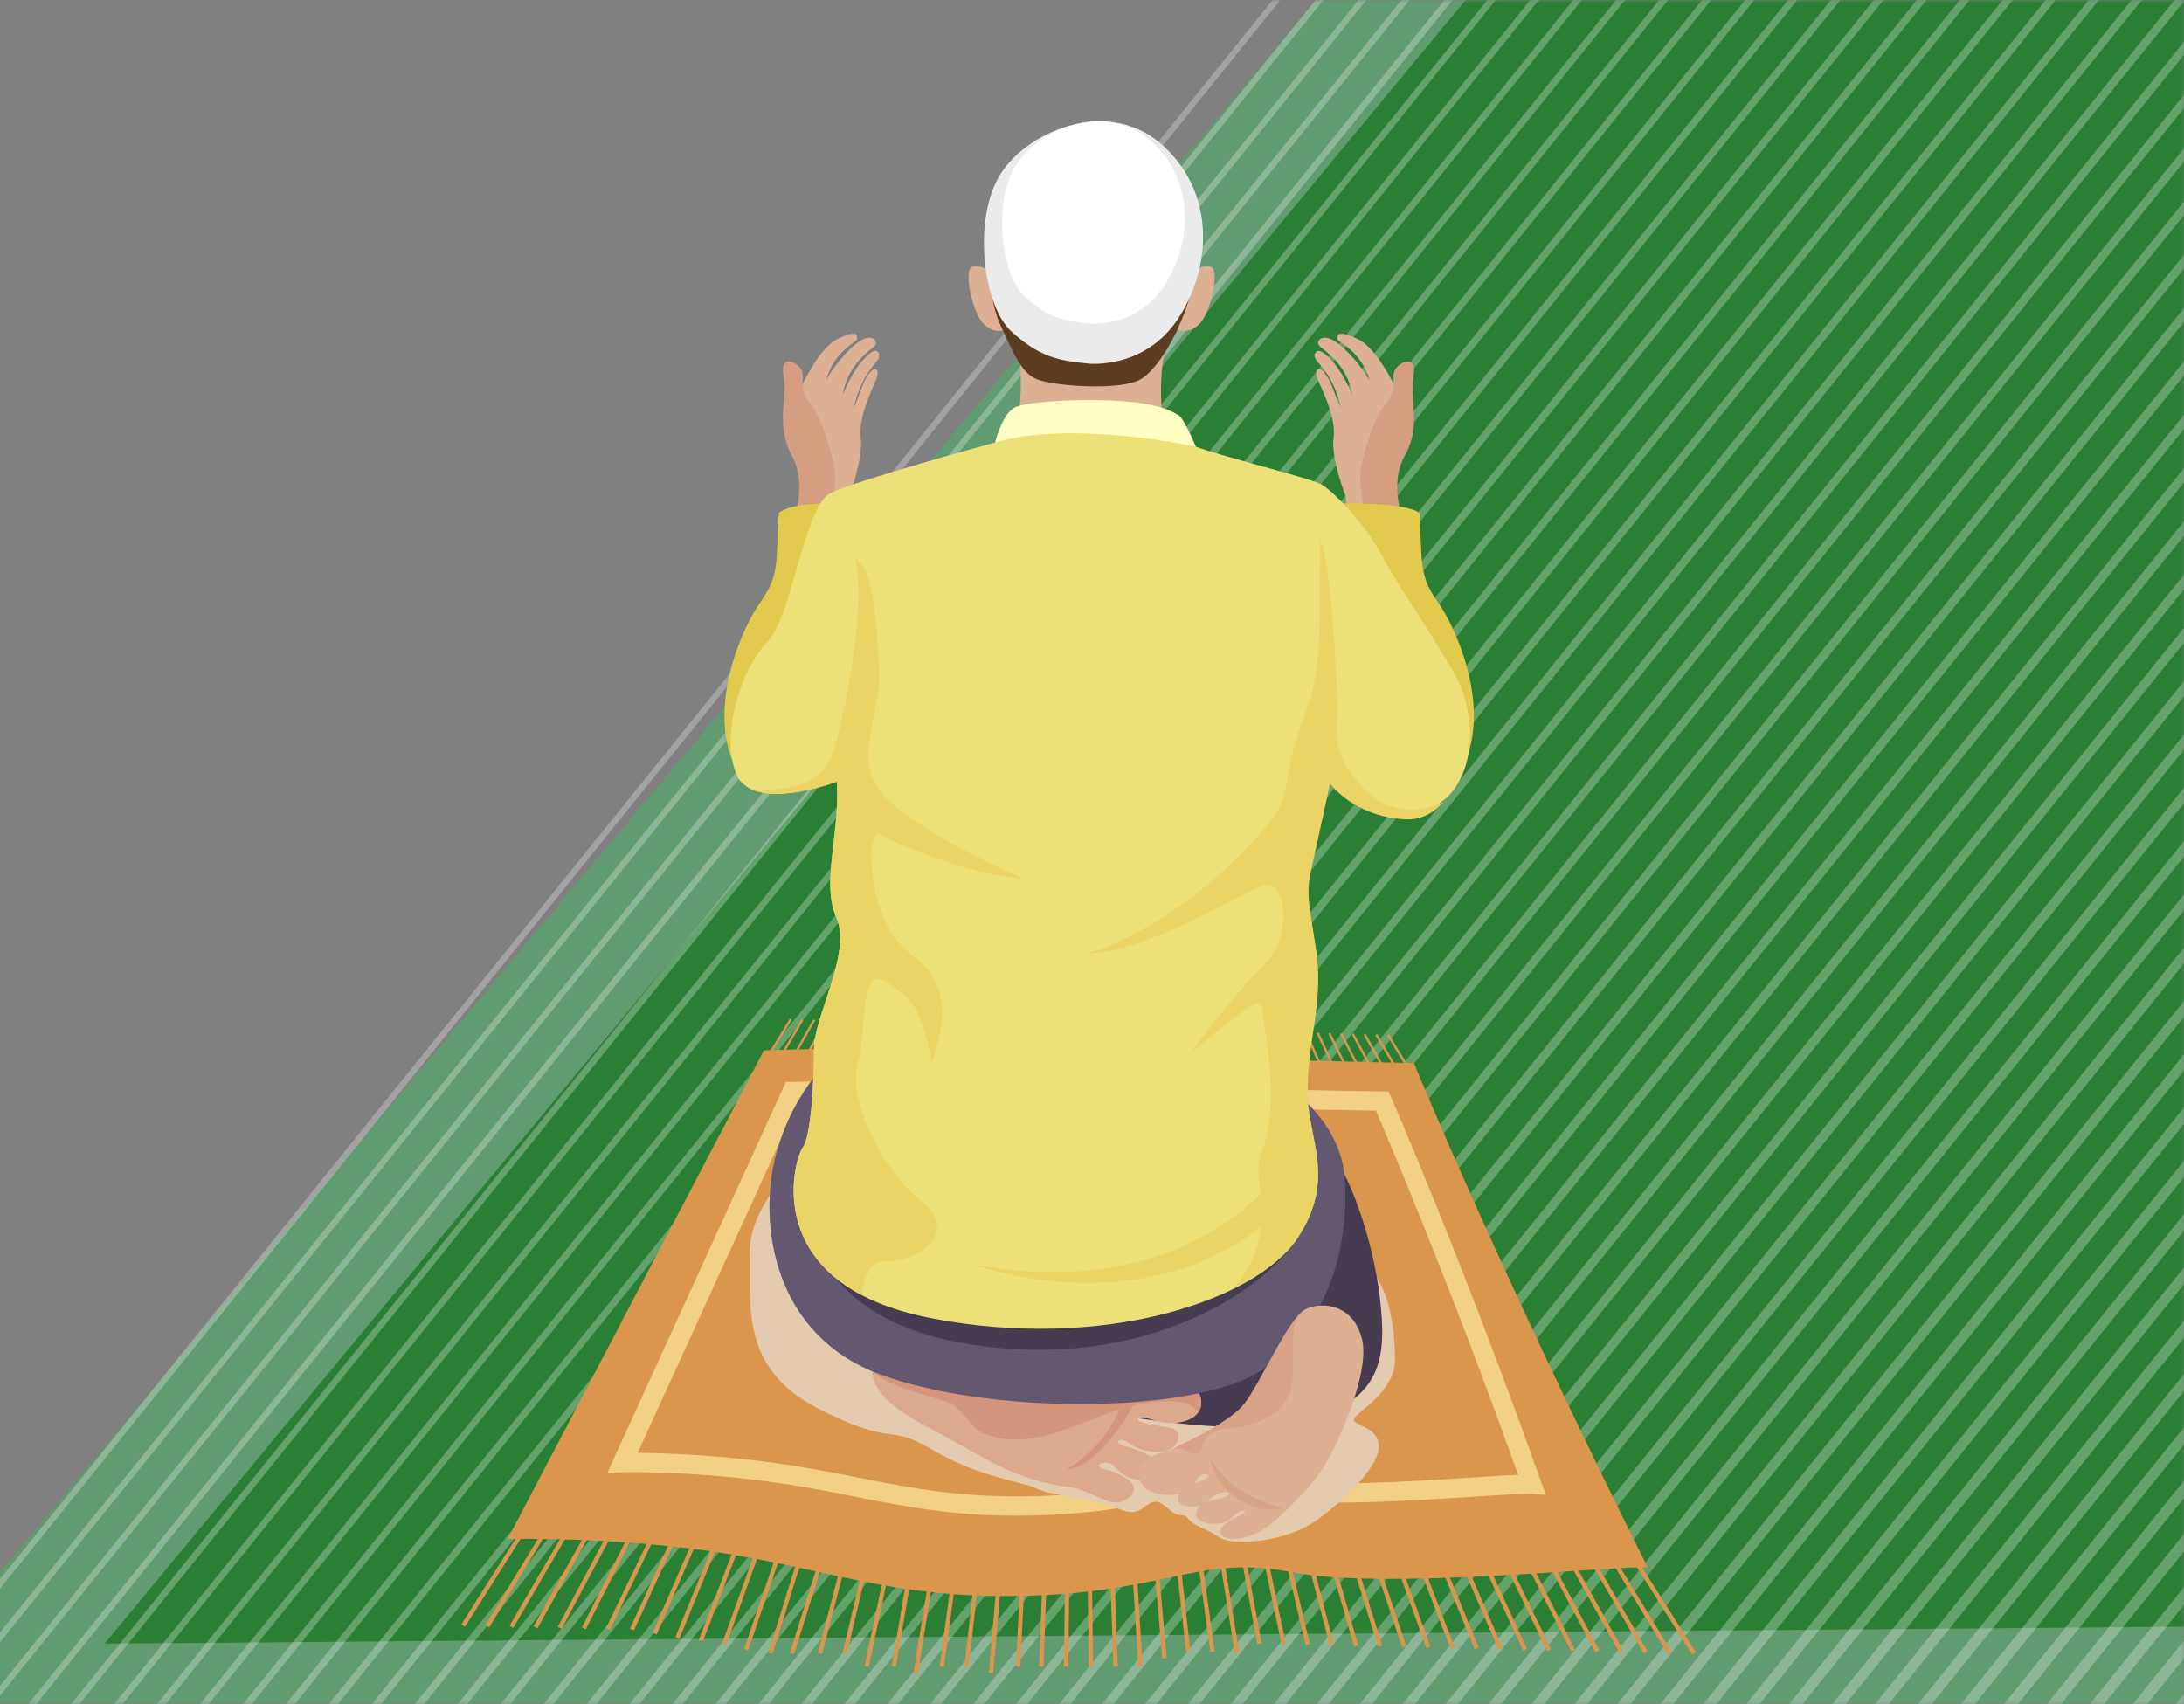 <svg width="360" height="281" viewBox="0 0 360 281" fill="none" xmlns="http://www.w3.org/2000/svg">
<rect x="0" y="0" width="360" height="281" fill="#808080" stroke="none"/>
<mask id="mask0_677_2925" style="mask-type:alpha" maskUnits="userSpaceOnUse" x="-5" y="0" width="366" height="281">
<rect x="-5" width="365.351" height="281" fill="#D9D9D9"/>
</mask>
<g mask="url(#mask0_677_2925)">
<g opacity="0.3">
<path d="M382.067 282.409V-33.224L244.507 -32.869L-20.681 283.931" fill="#16DB4B"/>
</g>
<path d="M376.323 268.057V-32.869H268.804L17.248 270.987" fill="#2A7F34"/>
<g opacity="0.27">
<path d="M376.323 268.057V-32.869H268.804L17.248 270.987" fill="#2A7F34"/>
<path d="M-108.516 395.847L301.803 -113.441" stroke="white" stroke-miterlimit="10"/>
<path d="M-101.424 395.847L308.895 -113.441" stroke="white" stroke-width="1.016" stroke-miterlimit="10"/>
<path d="M-94.332 395.847L315.987 -113.441" stroke="white" stroke-width="1.033" stroke-miterlimit="10"/>
<path d="M-87.24 395.847L323.07 -113.441" stroke="white" stroke-width="1.049" stroke-miterlimit="10"/>
<path d="M-80.149 395.847L330.161 -113.441" stroke="white" stroke-width="1.066" stroke-miterlimit="10"/>
<path d="M-73.065 395.847L337.254 -113.441" stroke="white" stroke-width="1.082" stroke-miterlimit="10"/>
<path d="M-65.974 395.847L344.346 -113.441" stroke="white" stroke-width="1.098" stroke-miterlimit="10"/>
<path d="M-58.882 395.847L351.437 -113.441" stroke="white" stroke-width="1.115" stroke-miterlimit="10"/>
<path d="M-51.79 395.847L358.52 -113.441" stroke="white" stroke-width="1.131" stroke-miterlimit="10"/>
<path d="M-44.698 395.847L365.612 -113.441" stroke="white" stroke-width="1.147" stroke-miterlimit="10"/>
<path d="M-37.615 395.847L372.704 -113.441" stroke="white" stroke-width="1.164" stroke-miterlimit="10"/>
<path d="M-30.523 395.847L379.796 -113.441" stroke="white" stroke-width="1.18" stroke-miterlimit="10"/>
<path d="M-23.431 395.847L386.888 -113.441" stroke="white" stroke-width="1.197" stroke-miterlimit="10"/>
<path d="M-16.339 395.847L393.971 -113.441" stroke="white" stroke-width="1.213" stroke-miterlimit="10"/>
<path d="M-9.247 395.847L401.063 -113.441" stroke="white" stroke-width="1.23" stroke-miterlimit="10"/>
<path d="M-2.164 395.847L408.155 -113.441" stroke="white" stroke-width="1.246" stroke-miterlimit="10"/>
<path d="M4.928 395.847L415.247 -113.441" stroke="white" stroke-width="1.262" stroke-miterlimit="10"/>
<path d="M12.02 395.847L422.339 -113.441" stroke="white" stroke-width="1.279" stroke-miterlimit="10"/>
<path d="M19.112 395.847L429.422 -113.441" stroke="white" stroke-width="1.295" stroke-miterlimit="10"/>
<path d="M26.203 395.847L436.514 -113.441" stroke="white" stroke-width="1.312" stroke-miterlimit="10"/>
<path d="M33.295 395.847L443.605 -113.441" stroke="white" stroke-width="1.328" stroke-miterlimit="10"/>
<path d="M40.378 395.847L450.697 -113.441" stroke="white" stroke-width="1.344" stroke-miterlimit="10"/>
<path d="M47.47 395.847L457.789 -113.441" stroke="white" stroke-width="1.361" stroke-miterlimit="10"/>
<path d="M54.562 395.847L464.872 -113.441" stroke="white" stroke-width="1.377" stroke-miterlimit="10"/>
<path d="M61.654 395.847L471.964 -113.441" stroke="white" stroke-width="1.393" stroke-miterlimit="10"/>
<path d="M68.746 395.847L479.056 -113.441" stroke="white" stroke-width="1.41" stroke-miterlimit="10"/>
<path d="M75.829 395.847L486.148 -113.441" stroke="white" stroke-width="1.426" stroke-miterlimit="10"/>
<path d="M82.921 395.847L493.24 -113.441" stroke="white" stroke-width="1.443" stroke-miterlimit="10"/>
<path d="M90.013 395.847L500.323 -113.441" stroke="white" stroke-width="1.459" stroke-miterlimit="10"/>
<path d="M97.105 395.847L507.415 -113.441" stroke="white" stroke-width="1.475" stroke-miterlimit="10"/>
<path d="M104.197 395.847L514.507 -113.441" stroke="white" stroke-width="1.492" stroke-miterlimit="10"/>
<path d="M111.28 395.847L521.599 -113.441" stroke="white" stroke-width="1.508" stroke-miterlimit="10"/>
<path d="M118.371 395.847L528.69 -113.441" stroke="white" stroke-width="1.525" stroke-miterlimit="10"/>
<path d="M125.464 395.847L535.774 -113.441" stroke="white" stroke-width="1.541" stroke-miterlimit="10"/>
<path d="M132.555 395.847L542.865 -113.441" stroke="white" stroke-width="1.557" stroke-miterlimit="10"/>
<path d="M139.647 395.847L549.957 -113.441" stroke="white" stroke-width="1.574" stroke-miterlimit="10"/>
<path d="M146.73 395.847L557.049 -113.441" stroke="white" stroke-width="1.59" stroke-miterlimit="10"/>
<path d="M153.822 395.847L564.141 -113.441" stroke="white" stroke-width="1.607" stroke-miterlimit="10"/>
<path d="M160.914 395.847L571.224 -113.441" stroke="white" stroke-width="1.623" stroke-miterlimit="10"/>
<path d="M168.006 395.847L578.316 -113.441" stroke="white" stroke-width="1.639" stroke-miterlimit="10"/>
<path d="M175.098 395.847L585.408 -113.441" stroke="white" stroke-width="1.656" stroke-miterlimit="10"/>
<path d="M182.181 395.847L592.5 -113.441" stroke="white" stroke-width="1.672" stroke-miterlimit="10"/>
<path d="M189.273 395.847L599.592 -113.441" stroke="white" stroke-width="1.688" stroke-miterlimit="10"/>
<path d="M196.365 395.847L606.675 -113.441" stroke="white" stroke-width="1.705" stroke-miterlimit="10"/>
<path d="M203.457 395.847L613.767 -113.441" stroke="white" stroke-width="1.721" stroke-miterlimit="10"/>
<path d="M210.549 395.847L620.859 -113.441" stroke="white" stroke-width="1.738" stroke-miterlimit="10"/>
<path d="M217.631 395.847L627.951 -113.441" stroke="white" stroke-width="1.754" stroke-miterlimit="10"/>
<path d="M224.723 395.847L635.042 -113.441" stroke="white" stroke-width="1.77" stroke-miterlimit="10"/>
<path d="M231.815 395.847L642.125 -113.441" stroke="white" stroke-width="1.787" stroke-miterlimit="10"/>
<path d="M238.907 395.847L649.217 -113.441" stroke="white" stroke-width="1.803" stroke-miterlimit="10"/>
<path d="M245.999 395.847L656.309 -113.441" stroke="white" stroke-width="1.82" stroke-miterlimit="10"/>
<path d="M253.082 395.847L663.401 -113.441" stroke="white" stroke-width="1.836" stroke-miterlimit="10"/>
<path d="M260.174 395.847L670.493 -113.441" stroke="white" stroke-width="1.853" stroke-miterlimit="10"/>
<path d="M267.266 395.847L677.576 -113.441" stroke="white" stroke-width="1.869" stroke-miterlimit="10"/>
<path d="M274.358 395.847L684.668 -113.441" stroke="white" stroke-width="1.885" stroke-miterlimit="10"/>
<path d="M281.45 395.847L691.76 -113.441" stroke="white" stroke-width="1.902" stroke-miterlimit="10"/>
<path d="M288.533 395.847L698.852 -113.441" stroke="white" stroke-width="1.918" stroke-miterlimit="10"/>
<path d="M295.625 395.847L705.944 -113.441" stroke="white" stroke-width="1.934" stroke-miterlimit="10"/>
<path d="M302.717 395.847L713.027 -113.441" stroke="white" stroke-width="1.951" stroke-miterlimit="10"/>
<path d="M309.808 395.847L720.119 -113.441" stroke="white" stroke-width="1.967" stroke-miterlimit="10"/>
<path d="M316.901 395.847L727.211 -113.441" stroke="white" stroke-width="1.984" stroke-miterlimit="10"/>
<path d="M323.984 395.847L734.303 -113.441" stroke="white" stroke-width="2" stroke-miterlimit="10"/>
</g>
<path d="M83.678 253.736C83.678 253.736 102.713 253.293 120.458 256.262C138.203 259.231 148.953 263.899 170.888 263.049C192.83 262.2 197.912 256.291 213.156 259.246C228.4 262.2 266.514 258.062 271.596 258.433C246.189 207.496 233.061 175.265 233.061 175.265C233.061 175.265 189.873 174.481 179.072 173.174C168.271 171.868 125.924 173.174 125.924 173.174L83.678 253.736Z" fill="#DB964D"/>
<path d="M125.067 177.072L124.74 176.861L130.191 167.947L130.518 168.158L125.067 177.072Z" fill="#DB964D"/>
<path d="M127.213 177.123L126.88 176.913L132.12 168.006L132.447 168.209L127.213 177.123Z" fill="#DB964D"/>
<path d="M129.358 177.167L129.024 176.971L134.048 168.057L134.381 168.253L129.358 177.167Z" fill="#DB964D"/>
<path d="M131.504 177.216L131.163 177.02L135.976 168.105L136.31 168.301L131.504 177.216Z" fill="#DB964D"/>
<path d="M133.65 177.26L133.309 177.071L137.905 168.164L138.246 168.346L133.65 177.26Z" fill="#DB964D"/>
<path d="M135.796 177.303L135.448 177.129L139.834 168.215L140.174 168.396L135.796 177.303Z" fill="#DB964D"/>
<path d="M137.934 177.355L137.594 177.181L141.762 168.267L142.11 168.441L137.934 177.355Z" fill="#DB964D"/>
<path d="M140.079 177.398L139.731 177.231L143.689 168.324L144.037 168.491L140.079 177.398Z" fill="#DB964D"/>
<path d="M142.088 177.783L141.733 177.63L145.618 168.375L145.973 168.535L142.088 177.783Z" fill="#DB964D"/>
<path d="M144.103 178.182L143.748 178.029L147.546 168.433L147.901 168.578L144.103 178.182Z" fill="#DB964D"/>
<path d="M146.198 178.4L145.843 178.262L149.474 168.484L149.837 168.63L146.198 178.4Z" fill="#DB964D"/>
<path d="M148.285 178.684L147.922 178.546L151.402 168.543L151.764 168.674L148.285 178.684Z" fill="#DB964D"/>
<path d="M150.213 179.242L149.851 179.111L153.33 168.593L153.693 168.716L150.213 179.242Z" fill="#DB964D"/>
<path d="M152.381 179.583L152.018 179.467L155.259 168.644L155.628 168.767L152.381 179.583Z" fill="#DB964D"/>
<path d="M154.287 179.582L153.925 179.466L157.194 168.693L157.556 168.817L154.287 179.582Z" fill="#DB964D"/>
<path d="M156.789 179.575L156.419 179.474L159.123 168.752L159.493 168.854L156.789 179.575Z" fill="#DB964D"/>
<path d="M158.991 179.569L158.615 179.474L161.05 168.811L161.42 168.905L158.991 179.569Z" fill="#DB964D"/>
<path d="M160.942 180.766L160.565 180.686L162.979 168.868L163.348 168.948L160.942 180.766Z" fill="#DB964D"/>
<path d="M163.355 180.759L162.971 180.694L164.907 168.927L165.284 168.992L163.355 180.759Z" fill="#DB964D"/>
<path d="M165.283 181.411L164.906 181.346L166.834 168.977L167.211 169.035L165.283 181.411Z" fill="#DB964D"/>
<path d="M167.603 180.753L167.226 180.702L168.762 169.029L169.139 169.087L167.603 180.753Z" fill="#DB964D"/>
<path d="M169.821 180.752L169.437 180.709L170.691 169.087L171.075 169.13L169.821 180.752Z" fill="#DB964D"/>
<path d="M171.981 181.319L171.604 181.283L172.619 169.139L173.003 169.175L171.981 181.319Z" fill="#DB964D"/>
<path d="M174.403 180.736L174.018 180.715L174.555 169.194L174.932 169.216L174.403 180.736Z" fill="#DB964D"/>
<path d="M176.454 180.738L176.069 180.724L176.483 169.247L176.867 169.269L176.454 180.738Z" fill="#DB964D"/>
<path d="M178.409 169.31L178.271 180.728L178.655 180.732L178.793 169.315L178.409 169.31Z" fill="#DB964D"/>
<path d="M180.723 169.351L180.339 169.355L180.476 180.729L180.86 180.725L180.723 169.351Z" fill="#DB964D"/>
<path d="M182.682 180.737L182.268 169.413L182.653 169.398L183.059 180.723L182.682 180.737Z" fill="#DB964D"/>
<path d="M184.877 180.738L184.203 169.471L184.579 169.442L185.261 180.716L184.877 180.738Z" fill="#DB964D"/>
<path d="M187.009 179.983L186.132 169.522L186.516 169.493L187.393 179.946L187.009 179.983Z" fill="#DB964D"/>
<path d="M189.117 179.344L188.059 169.581L188.443 169.537L189.494 179.301L189.117 179.344Z" fill="#DB964D"/>
<path d="M191.277 179.403L189.994 169.639L190.371 169.581L191.662 179.345L191.277 179.403Z" fill="#DB964D"/>
<path d="M193.459 179.554L191.923 169.689L192.3 169.624L193.836 179.489L193.459 179.554Z" fill="#DB964D"/>
<path d="M195.46 178.654L193.851 169.747L194.228 169.675L195.83 178.582L195.46 178.654Z" fill="#DB964D"/>
<path d="M197.598 178.712L195.786 169.798L196.156 169.718L197.975 178.632L197.598 178.712Z" fill="#DB964D"/>
<path d="M199.744 178.763L197.714 169.856L198.084 169.762L200.121 178.676L199.744 178.763Z" fill="#DB964D"/>
<path d="M201.889 178.821L199.649 169.907L200.019 169.806L202.259 178.72L201.889 178.821Z" fill="#DB964D"/>
<path d="M204.035 178.879L201.578 169.964L201.947 169.855L204.405 178.762L204.035 178.879Z" fill="#DB964D"/>
<path d="M206.182 178.931L203.507 170.017L203.877 169.9L206.544 178.815L206.182 178.931Z" fill="#DB964D"/>
<path d="M208.328 178.98L205.443 170.073L205.806 169.942L208.691 178.857L208.328 178.98Z" fill="#DB964D"/>
<path d="M210.472 179.038L207.369 170.124L207.732 169.993L210.834 178.907L210.472 179.038Z" fill="#DB964D"/>
<path d="M212.619 179.089L209.307 170.182L209.662 170.037L212.975 178.951L212.619 179.089Z" fill="#DB964D"/>
<path d="M214.764 179.148L211.234 170.233L211.589 170.081L215.119 178.995L214.764 179.148Z" fill="#DB964D"/>
<path d="M216.909 179.198L213.161 170.292L213.516 170.132L217.256 179.046L216.909 179.198Z" fill="#DB964D"/>
<path d="M219.055 179.256L215.098 170.342L215.445 170.175L219.403 179.089L219.055 179.256Z" fill="#DB964D"/>
<path d="M221.2 179.307L217.024 170.393L217.372 170.226L221.54 179.133L221.2 179.307Z" fill="#DB964D"/>
<path d="M223.346 179.365L218.961 170.451L219.301 170.27L223.687 179.184L223.346 179.365Z" fill="#DB964D"/>
<path d="M225.486 179.415L220.89 170.501L221.231 170.319L225.827 179.226L225.486 179.415Z" fill="#DB964D"/>
<path d="M227.637 179.469L222.824 170.562L223.158 170.366L227.971 179.28L227.637 179.469Z" fill="#DB964D"/>
<path d="M229.777 179.524L224.754 170.61L225.087 170.406L230.11 179.32L229.777 179.524Z" fill="#DB964D"/>
<path d="M231.921 179.575L226.688 170.661L227.014 170.458L232.255 179.372L231.921 179.575Z" fill="#DB964D"/>
<path d="M234.068 179.627L228.617 170.72L228.943 170.502L234.394 179.416L234.068 179.627Z" fill="#DB964D"/>
<path d="M86.172 251.823L76.052 267.822L76.652 268.203L86.772 252.203L86.172 251.823Z" fill="#DB964D"/>
<path d="M89.747 251.929L80.031 267.933L80.638 268.302L90.354 252.299L89.747 251.929Z" fill="#DB964D"/>
<path d="M93.321 252.028L83.994 268.026L84.608 268.385L93.935 252.387L93.321 252.028Z" fill="#DB964D"/>
<path d="M96.894 252.131L87.961 268.129L88.581 268.476L97.514 252.478L96.894 252.131Z" fill="#DB964D"/>
<path d="M100.474 252.226L91.947 268.223L92.573 268.558L101.1 252.561L100.474 252.226Z" fill="#DB964D"/>
<path d="M104.044 252.305L95.924 268.309L96.557 268.631L104.678 252.627L104.044 252.305Z" fill="#DB964D"/>
<path d="M107.632 252.408L99.9 268.411L100.54 268.721L108.271 252.718L107.632 252.408Z" fill="#DB964D"/>
<path d="M111.2 252.512L103.852 268.503L104.497 268.8L111.845 252.809L111.2 252.512Z" fill="#DB964D"/>
<path d="M114.791 252.595L107.587 269.2L108.238 269.484L115.443 252.879L114.791 252.595Z" fill="#DB964D"/>
<path d="M118.369 252.688L111.323 269.927L111.98 270.196L119.026 252.957L118.369 252.688Z" fill="#DB964D"/>
<path d="M121.937 252.809L115.191 270.354L115.854 270.61L122.6 253.065L121.937 252.809Z" fill="#DB964D"/>
<path d="M125.522 252.889L119.072 270.862L119.74 271.103L126.19 253.129L125.522 252.889Z" fill="#DB964D"/>
<path d="M129.107 252.991L122.645 271.876L123.317 272.107L129.779 253.222L129.107 252.991Z" fill="#DB964D"/>
<path d="M132.682 253.092L126.654 272.508L127.332 272.719L133.361 253.303L132.682 253.092Z" fill="#DB964D"/>
<path d="M136.264 253.184L130.215 272.519L130.893 272.731L136.942 253.397L136.264 253.184Z" fill="#DB964D"/>
<path d="M139.825 253.287L134.822 272.527L135.509 272.707L140.513 253.466L139.825 253.287Z" fill="#DB964D"/>
<path d="M143.413 253.389L138.889 272.532L139.58 272.696L144.104 253.553L143.413 253.389Z" fill="#DB964D"/>
<path d="M146.992 253.492L142.508 274.712L143.203 274.859L147.687 253.64L146.992 253.492Z" fill="#DB964D"/>
<path d="M150.578 253.59L146.985 274.715L147.685 274.834L151.278 253.71L150.578 253.59Z" fill="#DB964D"/>
<path d="M154.169 253.672L150.569 275.885L151.271 275.999L154.87 253.786L154.169 253.672Z" fill="#DB964D"/>
<path d="M157.727 253.775L154.883 274.729L155.587 274.824L158.431 253.871L157.727 253.775Z" fill="#DB964D"/>
<path d="M161.315 253.873L158.982 274.736L159.688 274.816L162.021 253.952L161.315 253.873Z" fill="#DB964D"/>
<path d="M164.885 253.984L163.008 275.782L163.716 275.843L165.593 254.045L164.885 253.984Z" fill="#DB964D"/>
<path d="M168.484 254.083L167.473 274.761L168.183 274.796L169.194 254.117L168.484 254.083Z" fill="#DB964D"/>
<path d="M172.053 254.178L171.289 274.765L171.999 274.791L172.763 254.204L172.053 254.178Z" fill="#DB964D"/>
<path d="M175.619 254.278L175.38 274.775L176.09 274.784L176.329 254.286L175.619 254.278Z" fill="#DB964D"/>
<path d="M179.919 254.352L179.208 254.36L179.461 274.771L180.171 274.762L179.919 254.352Z" fill="#DB964D"/>
<path d="M183.497 254.443L182.787 254.47L183.544 274.788L184.254 274.762L183.497 254.443Z" fill="#DB964D"/>
<path d="M187.09 254.529L186.381 254.573L187.636 274.802L188.345 274.758L187.09 254.529Z" fill="#DB964D"/>
<path d="M190.66 254.594L189.953 254.655L191.582 273.421L192.289 273.359L190.66 254.594Z" fill="#DB964D"/>
<path d="M194.252 254.683L193.546 254.762L195.503 272.292L196.209 272.213L194.252 254.683Z" fill="#DB964D"/>
<path d="M197.823 254.768L197.119 254.864L199.509 272.392L200.213 272.296L197.823 254.768Z" fill="#DB964D"/>
<path d="M201.412 254.839L200.711 254.952L203.566 272.66L204.267 272.546L201.412 254.839Z" fill="#DB964D"/>
<path d="M204.989 254.926L204.291 255.057L207.266 271.057L207.965 270.926L204.989 254.926Z" fill="#DB964D"/>
<path d="M208.575 254.994L207.88 255.141L211.252 271.135L211.947 270.988L208.575 254.994Z" fill="#DB964D"/>
<path d="M212.142 255.103L211.45 255.267L215.218 271.262L215.91 271.099L212.142 255.103Z" fill="#DB964D"/>
<path d="M215.719 255.168L215.031 255.348L219.196 271.341L219.883 271.162L215.719 255.168Z" fill="#DB964D"/>
<path d="M219.31 255.269L218.627 255.465L223.189 271.464L223.873 271.268L219.31 255.269Z" fill="#DB964D"/>
<path d="M222.875 255.33L222.197 255.541L227.157 271.541L227.836 271.33L222.875 255.33Z" fill="#DB964D"/>
<path d="M226.455 255.417L225.781 255.644L231.137 271.638L231.81 271.412L226.455 255.417Z" fill="#DB964D"/>
<path d="M235.126 271.738L229.37 255.746L230.037 255.507L235.793 271.499L235.126 271.738Z" fill="#DB964D"/>
<path d="M233.617 255.578L232.954 255.834L239.103 271.828L239.766 271.572L233.617 255.578Z" fill="#DB964D"/>
<path d="M237.197 255.668L236.539 255.938L243.087 271.937L243.744 271.667L237.197 255.668Z" fill="#DB964D"/>
<path d="M240.762 255.761L240.11 256.045L247.053 272.042L247.705 271.759L240.762 255.761Z" fill="#DB964D"/>
<path d="M244.354 255.849L243.708 256.146L251.047 272.143L251.693 271.846L244.354 255.849Z" fill="#DB964D"/>
<path d="M247.935 255.921L247.295 256.231L255.034 272.231L255.673 271.921L247.935 255.921Z" fill="#DB964D"/>
<path d="M251.501 255.998L250.868 256.32L259.001 272.317L259.634 271.994L251.501 255.998Z" fill="#DB964D"/>
<path d="M255.079 256.092L254.453 256.427L262.981 272.422L263.608 272.087L255.079 256.092Z" fill="#DB964D"/>
<path d="M258.649 256.172L258.029 256.519L266.957 272.518L267.577 272.171L258.649 256.172Z" fill="#DB964D"/>
<path d="M262.239 256.244L261.625 256.603L270.95 272.601L271.564 272.242L262.239 256.244Z" fill="#DB964D"/>
<path d="M265.819 256.351L265.212 256.721L274.933 272.72L275.54 272.351L265.819 256.351Z" fill="#DB964D"/>
<path d="M269.405 256.409L268.804 256.79L278.924 272.79L279.524 272.409L269.405 256.409Z" fill="#DB964D"/>
<path d="M167.649 249.887C156.725 249.887 149.063 248.37 141.002 246.765C137.32 246.032 133.514 245.277 129.237 244.638C114.602 242.432 102.787 242.737 102.671 242.737L100.119 242.809L129.542 178.392L130.535 178.37C132.137 178.327 169.91 177.39 179.008 178.377C187.924 179.35 227.466 179.945 227.865 179.953L228.887 179.967L229.3 180.903C229.416 181.165 240.862 207.334 253.989 244.181L254.801 246.46L252.387 246.301C251.206 246.221 247.618 246.46 243.457 246.729C232.707 247.433 216.462 248.5 207.278 246.896C200.363 245.684 196.144 246.49 190.309 247.6C185.829 248.457 180.247 249.517 172.005 249.807C170.498 249.865 169.048 249.887 167.649 249.887ZM105.106 239.543C109.419 239.572 118.814 239.847 129.716 241.495C134.065 242.149 137.907 242.911 141.626 243.651C150.527 245.415 158.936 247.085 171.904 246.635C179.899 246.359 185.118 245.364 189.721 244.486C195.658 243.354 200.348 242.461 207.829 243.767C216.636 245.306 232.656 244.261 243.254 243.564C246.139 243.375 248.524 243.216 250.249 243.15C238.861 211.37 228.901 187.981 226.806 183.118C220.369 183.016 187.032 182.45 178.674 181.535C170.592 180.657 137.762 181.375 131.615 181.521L105.106 239.543Z" fill="#F2D187"/>
<path d="M131.332 191.895C131.332 191.895 123.308 198.958 123.583 206.914C123.859 214.862 121.793 225.519 134.819 232.197C147.838 238.875 145.931 234.426 153.716 239.035C161.494 243.645 168.381 244.196 170.896 245.43C173.411 246.665 181.088 247.252 184.632 248.842C188.177 250.432 188.917 247.318 190.562 247.579C192.2 247.84 192.947 249.692 194.585 249.8C196.223 249.909 195.223 250.439 197.39 251.55C199.558 252.661 199.029 252.189 201.044 253.51C203.052 254.838 211.844 254.461 217.245 250.49C222.645 246.512 227.647 241.184 227.248 238.084C226.85 234.985 222.884 235.13 223.196 233.983C223.515 232.836 229.945 229.497 229.945 224.248C229.945 219 228.915 211.443 225.262 208.982C221.594 206.514 131.332 191.895 131.332 191.895Z" fill="#E4CBB0"/>
<path d="M163.175 44.687C163.175 44.687 161.783 43.642 160.275 43.99C158.768 44.339 160.217 51.539 162.189 53.456C164.161 55.372 166.364 54.443 166.48 53.456C166.596 52.476 163.175 44.687 163.175 44.687Z" fill="#DDAF93"/>
<path d="M196.687 44.687C196.687 44.687 198.078 43.642 199.586 43.99C201.094 44.339 199.644 51.539 197.672 53.456C195.701 55.372 193.497 54.443 193.381 53.456C193.265 52.476 196.687 44.687 196.687 44.687Z" fill="#DDAF93"/>
<path d="M167.93 57.587C167.93 57.587 169.054 65.064 167.198 72.185C180.811 72.185 191.945 72.185 191.945 72.185C191.945 72.185 190.401 62.814 192.409 55.925C188.307 56.927 167.93 57.587 167.93 57.587Z" fill="#DDAF93"/>
<path d="M163.175 44.688C163.175 44.688 163.059 49.682 164.973 53.747C166.886 57.812 168.162 61.181 170.598 62.4C173.033 63.62 183.82 64.433 187.596 62.748C191.366 61.064 196.143 51.599 196.802 45.436C187.183 44.107 163.175 44.688 163.175 44.688Z" fill="#5C3D1F"/>
<path d="M179.413 59.946C179.413 59.946 188.85 61.028 194.418 52.201C199.985 43.374 200.144 31.135 191.17 23.542C182.196 15.949 168.742 21.836 164.567 29.276C160.392 36.71 162.095 50.495 166.734 54.676C171.366 58.864 174.462 59.482 179.413 59.946Z" fill="#EBEBEB"/>
<path d="M179.55 53.332C179.55 53.332 187.422 54.239 192.069 46.871C196.715 39.503 196.846 29.29 189.358 22.96C181.877 16.622 170.641 21.537 167.162 27.744C163.675 33.95 165.096 45.449 168.967 48.94C172.838 52.432 175.418 52.947 179.55 53.332Z" fill="white"/>
<path d="M131.39 65.289C131.39 65.289 134.572 57.623 138.008 55.918C141.444 54.212 141.321 55.373 141.277 55.918C141.234 56.462 137.537 57.74 136.159 62.698C137.964 59.525 140.755 56.614 142.306 55.918C143.85 55.221 144.626 56.23 144.285 56.883C143.945 57.544 139.813 59.634 138.914 65.057C139.733 63.235 141.234 59.83 143.597 58.124C144.626 57.348 145.315 58.437 144.669 59.366C144.024 60.295 141.835 62.233 140.712 67.264C141.741 65.209 142.256 62.269 143.829 61.006C144.735 60.563 144.901 61.435 144.365 62.712C143.829 63.99 141.444 68.832 141.893 72.178C142.343 75.525 139.958 81.862 139.958 81.862L139.762 83.894H134.217L131.39 65.289Z" fill="#DDAF93"/>
<path d="M130.527 86.434C130.527 86.434 133.275 80.235 130.527 75.125C127.78 70.014 129.839 65.906 129.15 62.037C128.461 58.167 131.557 59.714 132.158 61.107C132.76 62.501 131.47 63.895 133.623 66.61C135.768 69.317 137.66 76.598 137.66 78.304C137.66 80.01 137.058 84.271 137.058 84.271L130.527 86.434Z" fill="#D59E80"/>
<path d="M230.683 65.289C230.683 65.289 227.392 57.623 223.84 55.918C220.288 54.212 220.418 55.373 220.462 55.918C220.505 56.462 224.325 57.74 225.753 62.698C223.883 59.525 220.998 56.614 219.396 55.918C217.794 55.221 216.997 56.23 217.352 56.883C217.707 57.544 221.977 59.634 222.905 65.057C222.064 63.235 220.505 59.83 218.062 58.124C216.997 57.348 216.287 58.437 216.953 59.366C217.62 60.295 219.889 62.233 221.042 67.264C219.976 65.209 219.44 62.269 217.816 61.006C216.881 60.563 216.707 61.435 217.258 62.712C217.816 63.99 220.281 68.832 219.817 72.178C219.353 75.525 221.817 81.862 221.817 81.862L222.02 83.894H227.754L230.683 65.289Z" fill="#DDAF93"/>
<path d="M231.567 86.435C231.567 86.435 228.726 80.236 231.567 75.126C234.409 70.015 232.278 65.907 232.988 62.038C233.699 58.169 230.502 59.715 229.878 61.108C229.255 62.502 230.589 63.896 228.371 66.611C226.145 69.319 224.195 76.599 224.195 78.305C224.195 80.011 224.819 84.272 224.819 84.272L231.567 86.435Z" fill="#D59E80"/>
<path d="M137.493 83.024C137.493 83.024 130.686 82.712 128.367 84.57C127.903 92.627 128.519 94.791 125.431 99.132C122.336 103.465 116.87 115.784 120.763 125.504C133.629 114.782 137.493 83.024 137.493 83.024Z" fill="#E2CA4E"/>
<path d="M220.593 83.01C220.593 83.01 231.669 82.719 233.989 84.578C234.453 92.635 233.837 94.798 236.925 99.139C240.02 103.473 245.486 115.792 241.593 125.512C228.734 114.783 220.593 83.01 220.593 83.01Z" fill="#E2CA4E"/>
<path d="M168.584 230.33C168.584 230.33 200.29 237.742 214.215 234.49C228.14 231.238 228.597 223.594 227.437 213.837C226.277 204.081 222.225 193.04 219.318 190.136C216.412 187.233 168.584 230.33 168.584 230.33Z" fill="#473B52"/>
<path d="M147.976 220.226C147.976 220.226 142.292 223.478 144.148 227.891C146.004 232.305 152.615 234.976 158.298 238.228C163.981 241.48 168.968 244.384 177.094 245.313C181.153 246.358 183.589 249.146 186.14 246.823C188.692 244.5 184.227 242.816 182.081 242.235C179.935 241.654 181.965 240.841 182.951 241.248C183.937 241.654 184.981 243.861 187.938 244.035C190.896 244.21 190.954 241.248 190.084 240.493C189.214 239.738 187.126 238.809 185.329 238.402C183.531 237.996 184.227 237.067 185.387 237.531C186.546 237.996 187.119 239.157 190.569 239.39C194.027 239.622 194.781 236.718 193.911 235.905C193.041 235.092 189.678 235.092 188.17 234.453C186.662 233.815 188.286 233.64 188.692 233.698C189.098 233.757 191.07 234.628 193.215 234.628C195.361 234.628 198.318 233.582 197.97 230.911C197.623 228.24 195.883 228.53 192.635 227.775C189.388 227.02 147.976 220.226 147.976 220.226Z" fill="#DDA98D"/>
<path d="M162.126 236.327C172.927 240.777 183.089 229.329 195.159 231.238C196.152 231.572 196.971 232.08 197.529 232.85C197.892 232.334 198.08 231.688 197.978 230.904C197.631 228.233 195.891 228.523 192.643 227.768C189.396 227.013 147.984 220.219 147.984 220.219C147.984 220.219 143.765 222.636 143.786 226.135C147.309 228.922 151.637 229.641 156.421 231.238C158.32 231.877 160.219 235.695 162.126 236.327Z" fill="#D3967C"/>
<path d="M184.887 231.492C184.887 231.492 182.77 238.236 175.782 242.264C180.545 242.054 185.945 233.757 186.793 231.492C185.967 231.238 184.887 231.492 184.887 231.492Z" fill="#D3967C"/>
<path d="M138.35 173.172C138.35 173.172 130.927 178.979 127.912 190.369C124.896 201.751 127.448 220.109 145.084 226.613C162.72 233.118 194.97 233.118 206.8 226.613C218.63 220.109 222.574 205.468 221.646 194.085C220.718 182.703 208.424 176.656 208.424 176.656L138.35 173.172Z" fill="#645870"/>
<path d="M132.233 199.436C133.972 207.471 139.982 217.794 157.263 221.169C185.801 226.744 207.026 214.302 213.76 204.306C214.912 202.593 215.717 200.974 216.253 199.436H132.233Z" fill="#473B52"/>
<path d="M164.025 72.959C164.025 72.959 141.213 79.158 136.879 81.322C132.551 83.492 130.536 101.771 126.513 105.792C122.49 109.821 118.778 120.354 121.25 127.323C123.722 134.291 137.959 128.869 137.959 128.869C138.423 138.008 135.327 145.521 137.879 151.328C140.431 157.136 134.168 167.596 134.168 172.939C134.168 178.281 133.704 187.341 132.312 189.206C130.92 191.065 124.889 211.746 153.428 217.321C181.966 222.896 207.025 214.301 213.752 204.313C220.479 194.324 215.376 187.58 215.376 179.915C215.376 172.249 217.232 167.371 217.232 160.86C217.232 154.355 214.68 148.084 215.84 142.966C217 137.856 219.319 127.635 219.319 127.635C219.319 127.635 223.495 133.21 232.541 133.674C241.588 134.139 245.531 120.666 239.268 110.206C233.005 99.752 230.221 96.268 227.67 91.383C225.118 86.505 219.624 80.77 217.616 79.768C215.608 78.759 201.531 75.275 197.123 73.649C192.716 72.023 171.912 67.841 164.025 72.959Z" fill="#ECE179"/>
<path d="M224.965 130.14C219.21 124.144 220.456 121.255 220.427 116.704C220.398 112.16 219.405 92.335 217.622 89.018C217.223 101.823 218.412 109.053 215.041 117.945C211.671 126.83 212.664 129.538 210.678 133.458C208.692 137.378 194.607 152.673 179.131 157.217C190.04 156.803 205.161 146.786 208.518 145.907C211.867 145.022 213.106 154.328 208.518 158.872C203.929 163.416 197.383 171.953 196.39 173.579C209.482 162.799 207.546 164.04 208.518 169.826C209.489 175.611 210.279 184.497 207.901 189.977C207.111 191.792 207.517 194.1 207.8 196.844C202.407 202.209 187.431 213.519 160.589 208.481C172.506 212.473 192.259 214.339 207.872 202.281C207.539 205.301 206.401 208.669 203.4 212.328C208.351 209.918 212.04 206.993 214.019 203.929C220.326 194.188 215.542 187.625 215.542 180.148C215.542 172.672 217.274 167.917 217.281 161.58C217.281 155.235 214.889 149.123 215.977 144.143C217.064 139.163 219.239 129.197 219.239 129.197C219.239 129.197 223.153 134.634 231.627 135.084C234.2 135.222 236.331 134.097 237.89 132.195C237.643 132.318 230.619 136.028 224.965 130.14Z" fill="#E9D465"/>
<path d="M144.925 137.523C146.983 138.793 160.227 144.52 168.592 144.789C161.713 141.878 149.006 135.613 144.925 130.191C140.844 124.768 145.193 116.95 144.925 111.165C144.656 105.379 144.345 93.837 140.96 92.139C142.656 99.347 139.901 115.041 137.502 123.52C135.132 131.911 123.823 130.017 123.584 129.973C128.39 132.507 137.966 128.87 137.966 128.87C138.43 138.009 135.335 145.522 137.886 151.329C140.438 157.137 134.175 167.59 134.175 172.94C134.175 178.29 133.711 187.342 132.319 189.2C131.152 190.754 126.745 205.475 142.04 213.511C142.33 210.782 143.279 207.791 146.085 207.907C151.209 208.117 158.32 203.239 151.971 198.151C145.621 193.062 139.691 181.825 141.387 175.248C143.083 168.679 141.597 158.922 146.085 161.891C150.572 164.86 151.76 166.131 153.667 175.248C154.725 171.009 158.11 163.162 150.282 157.434C142.438 151.729 142.859 136.245 144.925 137.523Z" fill="#E9D465"/>
<path d="M164.025 72.96C164.025 72.96 165.185 68.314 167.193 67.225C169.201 66.144 178.697 65.665 185.061 66.144C191.418 66.623 193.259 67.922 194.187 68.387C195.115 68.851 197.123 73.65 197.123 73.65C197.123 73.65 176.783 69.163 164.025 72.96Z" fill="#FFFFC3"/>
<path d="M224.501 220.727C223.029 214.992 217.955 214.542 215.222 215.849C212.49 217.155 207.72 228.16 205.089 231.492C202.457 234.824 193.331 238.853 193.331 238.853C191.968 239.484 187.749 240.094 187.764 242.824C187.778 245.553 189.91 246.424 192.925 246.482C193.44 246.489 193.904 246.41 194.324 246.279C193.954 247.295 194.244 248.399 196.463 248.399C197.021 248.399 197.463 248.319 197.84 248.195C197.738 248.29 197.644 248.399 197.564 248.515C196.694 249.85 197.158 251.186 200 251.244C202.841 251.302 203.247 249.618 204.349 249.241C205.451 248.863 205.741 249.27 203.943 250.083C202.146 250.896 200.138 252.326 201.682 253.335C203.226 254.344 206.785 253.335 209.025 251.629C211.265 249.923 214.903 246.366 217.455 242.954C220.014 239.55 225.972 226.462 224.501 220.727ZM197.92 243.281C198.557 242.874 199.601 243.049 198.905 243.687C198.572 243.992 197.68 244.261 196.774 244.573C197.303 243.985 197.666 243.448 197.92 243.281ZM202.211 246.656C201.45 247.114 200.072 247.201 198.963 247.578C199.522 247.128 199.942 246.606 200.645 246.308C202.037 245.727 203.371 245.96 202.211 246.656Z" fill="#DDAF93"/>
<path d="M211.432 248.573C211.432 248.573 202.98 246.984 199.602 240.465C199.761 245.074 206.351 250.243 211.432 248.573Z" fill="#D7A285"/>
<path d="M197.848 248.195C198.304 248.043 198.66 247.825 198.964 247.578C198.529 247.723 198.138 247.912 197.848 248.195Z" fill="#DDAF93"/>
<path d="M214.541 216.336C211.751 218.848 207.517 228.422 205.096 231.493C204.009 232.872 201.812 234.36 199.609 235.645C196.833 237.199 193.534 238.767 193.36 238.846C194.97 238.396 196.637 240.327 197.71 239.514C198.304 239.188 197.811 236.444 201.53 235.638C201.537 235.638 201.537 235.638 201.544 235.638C219.55 233.954 209.938 221.555 214.541 216.336ZM200.196 235.732C200.45 235.718 200.703 235.696 200.943 235.681C200.696 235.703 200.428 235.725 200.196 235.732Z" fill="#D7A285"/>
<path d="M196.767 244.58C195.789 244.921 194.796 245.321 194.491 245.901C194.426 246.025 194.368 246.148 194.324 246.279C195.397 245.938 196.187 245.233 196.767 244.58Z" fill="#DDAF93"/>
</g>
</svg>
